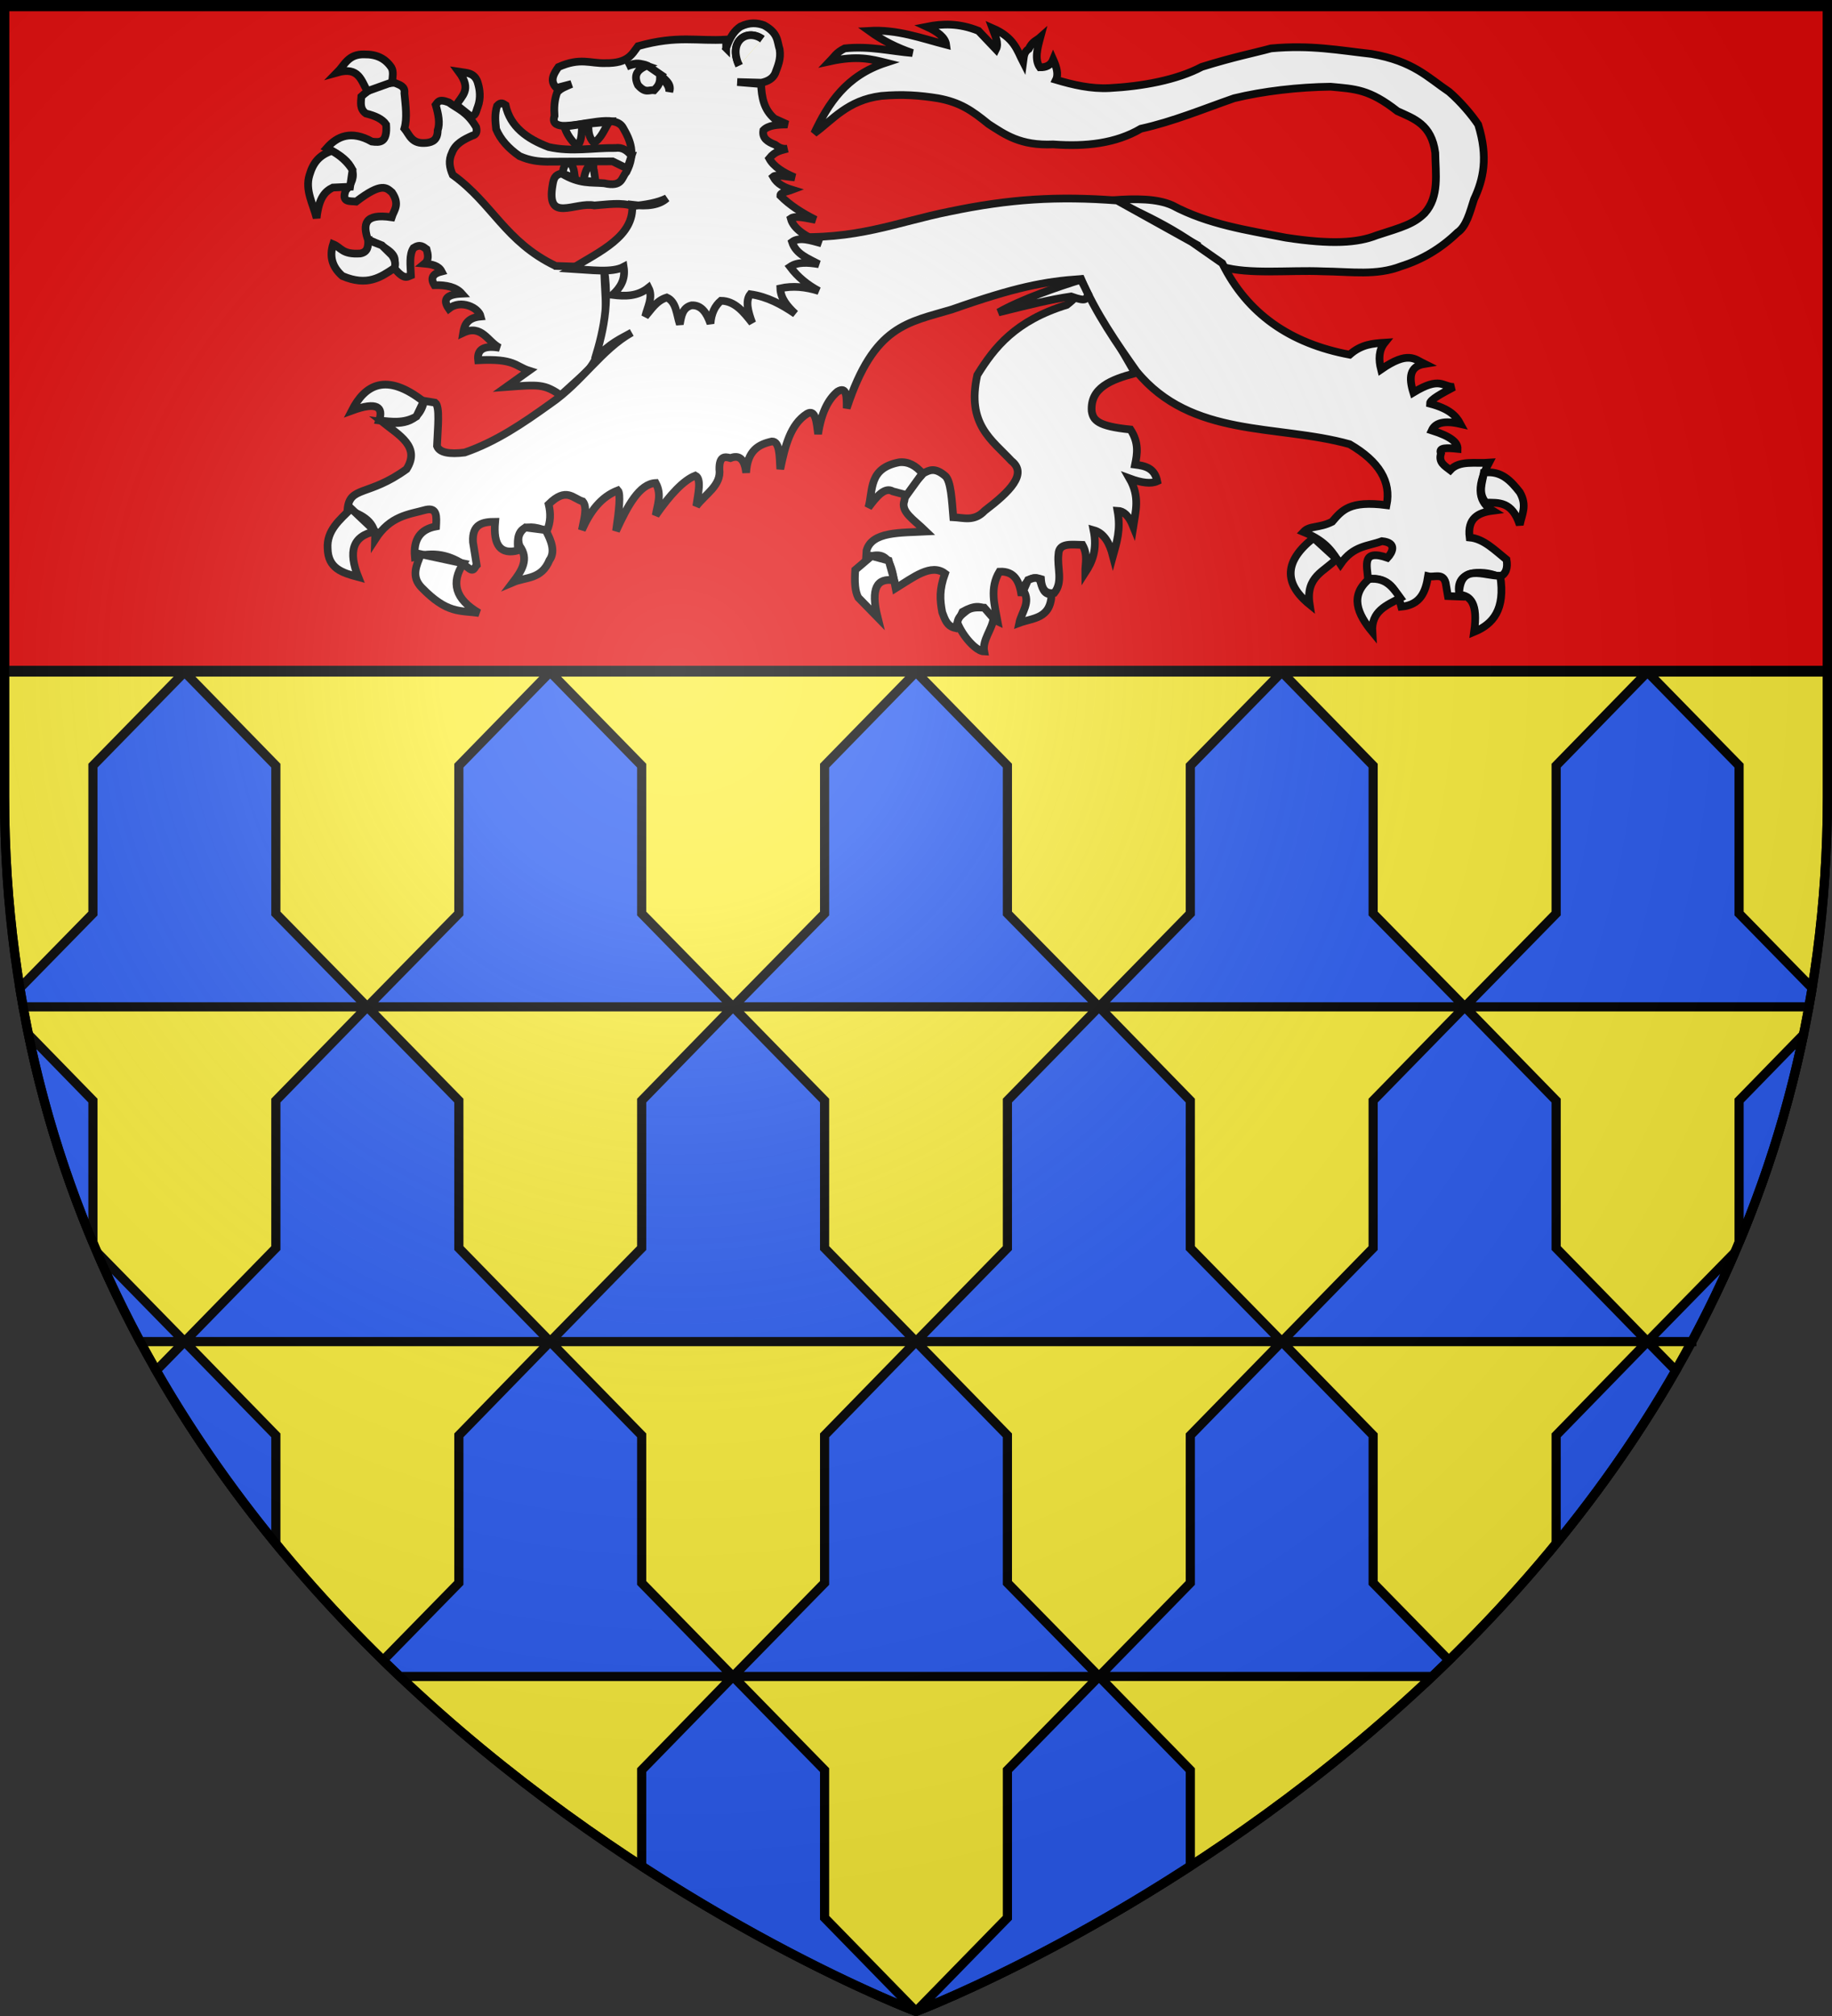 <svg xmlns="http://www.w3.org/2000/svg" xmlns:xlink="http://www.w3.org/1999/xlink" height="660" width="600" version="1.0"><rect width="100%" height="100%" fill="#333333" stroke="none"/><defs><linearGradient id="b"><stop style="stop-color:white;stop-opacity:.314" offset="0"/><stop offset=".19" style="stop-color:white;stop-opacity:.251"/><stop style="stop-color:#6b6b6b;stop-opacity:.125" offset=".6"/><stop style="stop-color:black;stop-opacity:.125" offset="1"/></linearGradient><linearGradient id="a"><stop offset="0" style="stop-color:#fd0000;stop-opacity:1"/><stop style="stop-color:#e77275;stop-opacity:.659" offset=".5"/><stop style="stop-color:black;stop-opacity:.323" offset="1"/></linearGradient><radialGradient xlink:href="#b" id="c" gradientUnits="userSpaceOnUse" gradientTransform="matrix(1.353 0 0 1.349 -77.63 -85.747)" cx="221.445" cy="226.331" fx="221.445" fy="226.331" r="300"/></defs><g style="display:inline"><path style="fill:#fcef3c;fill-opacity:1;fill-rule:evenodd;stroke:#000;stroke-width:3;stroke-linecap:butt;stroke-linejoin:miter;stroke-miterlimit:4;stroke-dasharray:none;stroke-opacity:1" d="M300 658.5s298.5-112.32 298.5-397.772V2.176H1.5v258.552C1.5 546.18 300 658.5 300 658.5z"/><path style="color:#000;fill:#2b5df2;fill-opacity:1;fill-rule:nonzero;stroke:#000;stroke-width:3;stroke-linecap:butt;stroke-linejoin:miter;marker:none;marker-start:none;marker-mid:none;marker-end:none;stroke-miterlimit:4;stroke-dasharray:none;stroke-dashoffset:0;stroke-opacity:1;visibility:visible;display:inline;overflow:visible" d="M58.969 2.188 30.437 31.405V79.75L1.5 109.344v1.031h118.781L90.344 79.75V31.406L61.875 2.188h-2.906zm61.312 108.187h119.781L210.156 79.75V31.406L181.625 2.188h-2.875l-28.469 29.218V79.75l-30 30.625zm0 0-29.937 30.688v48.312L60.438 220h119.75l-29.907-30.625v-48.313l-30-30.687zM180.187 220H300l-29.938-30.625v-48.313l-30-30.687-29.906 30.688v48.312L180.187 220zm0 0-29.906 30.656v48.406l-30 30.563h119.781l-29.906-30.563v-48.406L180.187 220zm59.875 109.625h119.875l-30-30.563v-48.406L300 220l-29.938 30.656v48.406l-30 30.563zm0 0-29.906 30.688v48.28l-29.969 30.626H300l-29.938-30.625v-48.281l-30-30.688zM300 439.219h119.813l-29.97-30.625v-48.281l-29.906-30.688-30 30.688v48.28L300 439.22zm0 0-29.938 30.687v48.313l-30 30.625h119.875l-30-30.625v-48.313L300 439.22zm59.938 109.625h109.125a501.343 501.343 0 0 0 5.468-5.282L449.72 518.22v-48.313l-29.906-30.687-29.97 30.687v48.313l-29.906 30.625zm0 0-30 30.656v48.344L300 658.5s39.544-14.904 89.844-47.594V579.5l-29.906-30.656zM300 658.5l-29.938-30.656V579.5l-30-30.656-29.906 30.656v31.406C260.456 643.596 300 658.5 300 658.5zm-59.938-109.656-29.906-30.625v-48.313l-29.969-30.687-29.906 30.687v48.313l-24.812 25.343a501.343 501.343 0 0 0 5.469 5.282h109.125zm-59.875-109.625-29.906-30.625v-48.281l-30-30.688-29.937 30.688v48.28L60.438 439.22h119.75zm-119.75 0-9.28 9.469c11.757 20.515 25.042 39.36 39.187 56.625v-35.407L60.438 439.22zm0 0L31.814 410a378.905 378.905 0 0 0 14.093 29.219h14.532zm59.844-109.594-29.937-30.563v-48.406L60.438 220l-30 30.656v48.406L6.53 323.47c.337 2.063.694 4.114 1.063 6.156H120.28zM60.437 220l-30-30.625v-48.313L1.5 111.406V220h58.938zm359.375 219.219h119.75l-29.906-30.625v-48.281l-29.937-30.688-30 30.688v48.28l-29.906 30.626zm59.907-109.594-30-30.563v-48.406L419.813 220l-29.97 30.656v48.406l-29.906 30.563H479.72zm0 0h112.687c.369-2.042.726-4.093 1.063-6.156l-23.907-24.406v-48.407l-30-30.656-29.906 30.656v48.406l-29.937 30.563zM539.563 220l-29.907-30.625v-48.313l-29.937-30.687-30 30.688v48.312L419.813 220h119.75zm0 0H598.5V111.406l-28.938 29.656v48.313l-30 30.625zm-119.75 0-29.97-30.625v-48.313l-29.906-30.687-30 30.688v48.312L300 220h119.813zm-59.875-109.625-30-30.625V31.406l-28.5-29.218h-2.875l-28.5 29.218V79.75l-30 30.625h119.875zm0 0h119.78l-30-30.625V31.406L421.25 2.188h-2.875l-28.531 29.218V79.75l-29.906 30.625zm119.78 0H598.5v-1.031L569.562 79.75V31.406l-28.53-29.218h-2.907l-28.469 29.218V79.75l-29.937 30.625zm59.844 328.844h14.532A378.906 378.906 0 0 0 568.187 410l-28.625 29.219zm0 0-29.906 30.687v35.406c14.145-17.265 27.43-36.109 39.188-56.625l-9.282-9.468zM9.345 338.688a367.29 367.29 0 0 0 21.093 68.062v-46.438L9.345 338.688zm581.312 0-21.093 21.625v46.437a367.29 367.29 0 0 0 21.093-68.063z"/><path style="opacity:1;fill:#e20909;fill-opacity:1;stroke:#000;stroke-width:3;stroke-miterlimit:4;stroke-dasharray:none;stroke-opacity:1;display:inline" d="M1.5 1.5v217.969h597V1.5H1.5z"/><g style="fill:#fff;fill-opacity:1;stroke:#000;stroke-width:3.993;stroke-miterlimit:4;stroke-dasharray:none;stroke-opacity:1"><path style="fill:#fff;fill-opacity:1;fill-rule:evenodd;stroke:#000;stroke-width:3.993;stroke-linecap:butt;stroke-linejoin:miter;stroke-miterlimit:4;stroke-dasharray:none;stroke-opacity:1;display:inline" d="M272.352 87.954c7.313-15.522 16.486-29.805 37.003-36.525-7.437-1.833-14.639-3.837-28.886-.716 2.15-2.228 3.158-4.456 7.64-6.684 12.968-1.377 23.836 1.48 35.092 2.387-7.78-2.62-15.297-6.294-22.44-11.46 14.679-.855 26.978 3.843 39.867 7.163-.493-3.816-4.457-6.764-10.027-9.31 8.135-1.617 16.706-1.925 26.738 2.148l9.071 9.549c1.633-3.207-.53-7.173-1.91-10.981 11.472 4.954 12.843 11.522 15.995 17.665.347-2.46.103-5.067 2.865-6.923 1.99-4.036 3.979-4.201 5.968-5.968-1.567 5.81-3.03 11.576-.238 15.517 3.16.068 5.668-.95 6.923-4.058 1.803 4.032 2.794 7.738 1.432 10.504 8.984 2.665 18.078 4.782 27.692 4.297 16.836-.899 34.808-4.129 47.746-10.981 16.727-5.211 27.132-7.178 35.809-9.55 20.526-1.905 35.277 1.01 52.042 2.865 21.688 3.752 29.169 12.24 40.106 19.576 5.886 5.093 11.63 11.857 15.04 16.95 5.293 16.914 2.7 28.385-2.149 38.673-2.168 6.774-3.98 14.083-8.594 17.189-8.725 8.429-18.49 14.09-29.124 17.427-12.725 4.921-25.492 2.808-40.584 2.626-17.335-.73-38.104 1.738-52.042-2.388-14.814-14.459-35.053-24.972-56.817-34.376 12.17-.95 23.292-.852 31.034 2.626 18.697 9.966 38.81 12.847 58.727 16.71 23.718 3.649 37.175 2.72 47.03-1.193 13.362-4.295 19.105-5.82 24.827-11.459 7.706-8.616 5.63-20.243 5.49-31.273-1.947-14.688-11.024-17.592-19.575-21.486-14.695-11.487-21.83-11.437-34.616-12.652-16.508.2-34.737 2.268-49.893 5.968-16.092 5.592-31.373 12.02-48.223 15.756-13.005 7.64-28.544 9.366-45.358 8.117-17.098.753-24.962-5.089-33.422-10.504-8.721-7.085-14.74-11.264-26.26-13.369-9.393-1.501-18.236-2.181-29.363-1.194C289.533 70.83 282 80.952 272.352 87.954z" transform="translate(94.266 -12.024) scale(.633)"/><path style="fill:#fff;fill-opacity:1;fill-rule:evenodd;stroke:#000;stroke-width:3.993;stroke-linecap:butt;stroke-linejoin:miter;stroke-miterlimit:4;stroke-dasharray:none;stroke-opacity:1" d="M138.58 156.536c-26.219-12.604-32.455-32.105-53.28-47.116-1.563-3.645-2.348-7.387-.338-11.479 1.766-4.648 6.052-6.777 10.466-8.777 2.154-.478 2.568-2.115 2.026-4.39-4.727-8.019-9.453-9.356-14.18-12.829-5.404-2.072-5.64-.01-6.752 1.35 1.366 4.733 2.317 9.326 1.013 13.168-.036 4.82-2.58 6.056-5.74 6.414-7.797.834-8.716-4.065-11.478-7.427 1.565-5.45.586-11.92 0-18.231.498-3.675-2.547-4.312-5.064-5.402-8.131.238-13.108 3.279-17.219 7.09-.237 3.182-.87 6.464 2.364 8.778 4.618 1.16 8.534 2.788 10.466 5.74.718 9.604-3.304 9.298-7.428 8.777-10.7-5.987-17.96-2.708-23.295 3.376 14.975 7.315 16.39 14.63 9.79 21.945-2.326 6.358 2.166 5.372 5.403 5.74 13.363-10.245 15.693-7.157 18.568-4.727 4.223 6.277 1.041 9.059-.169 12.829-14.378-2.152-14.873 3.83-12.323 11.479 16.354 6.93 14.316 10.255 13.167 14.18 5.498 6.995 7.085 5.192 9.116 4.388-.244-5.189-.985-10.71 1.35-14.18 3.478-2.228 5.01-.565 6.752.676.77 2.792 1.315 5.52-1.012 7.427 3.763.346 7.236 1.04 8.778 4.052-4.429 1.087-6.034 3.303-3.714 7.09 6.15-.165 11.174.958 14.18 4.388-7.878.338-10.129 2.926-6.753 7.765 6.307-4.976 15.421-.544 16.543 4.052-6.887.614-8.455 4.268-9.115 8.44 9.699-4.583 12.8 4.763 18.906 7.765-7.847-1.343-11.845.557-11.141 6.415 18.929-1 19.205 3.146 26.333 5.401l-11.816 8.44c16.676-1.218 19.618-1.687 28.205 4.284l14.344-13.027c12.777-17.116 8.296-33.571 8.174-53.032l-25.127-.832zM94.466 79.02c2.93.067 2.805-2.333 3.82-4.774 1.765-4.757.91-9.23.21-11.697-1.443-6.205-6.1-5.83-10.027-6.446 7.058 9.457 1.266 12.49-1.194 17.188l7.191 5.73z" transform="translate(94.266 -12.024) scale(.633)"/><path style="fill:#fff;fill-opacity:1;fill-rule:evenodd;stroke:#000;stroke-width:3.993;stroke-linecap:butt;stroke-linejoin:miter;stroke-miterlimit:4;stroke-dasharray:none;stroke-opacity:1" d="M53.902 61.564c.321-2.633.908-5.658-.338-7.68-3.091-4.594-7.573-6.855-13.926-6.753-8.417-.257-10.242 5.478-14.095 9.369 11.293-3.201 12.42 4.298 15.614 9.622l12.745-4.558zM22.758 97.013c-6.408 2.207-9.662 5.998-11.564 12.576-2.423 7.814 1.951 15.012 3.714 22.198 1.133-10.768 4.555-13.909 8.356-15.783l8.947-.422 1.266-8.694c-2.652-4.213-6.268-7.462-10.72-9.875zM41.664 143.181c-.167 2.98-.045 6.121-4.136 6.921-9.52.622-9.763-3.038-14.095-4.81-1.932 6.128-.682 11.679 4.81 16.458 12.942 5.49 19.778.626 26.925-4.136.736-2.115.389-4.328-1.35-6.668l-5.149-5.064-7.005-2.7zM411.63 165.697c.424 3.384-5.837 8.87-8.594 10.981-26.468 8.156-37.42 21.854-46.313 36.287-5.676 25.476 7.545 33.509 17.666 44.403 8.53 6.661-.974 15.974-13.846 25.782-5.411 5.727-10.822 3.595-16.233 3.343-.724-8.81-1.224-18.53-4.059-21.247-5.527-4.746-8.355-3.104-11.459-1.432-3.884 4.79-9.087 8.021-9.788 14.084-2.088 5.785 4.653 9.592 11.22 15.995-13.187.684-27.99-.057-30.795 9.788l-.239 3.82c12.94-5.212 13.356 6.277 15.279 15.756 9.012-5.534 18.357-13.062 25.543-7.64-2.995 8.355-2.667 13.512-1.432 20.053 1.462 3.84 2.446 7.135 6.684 8.117l3.82-8.355c12.82-7.186 12.666 2.596 18.143 5.013-1.534-8.594-4.215-17.188.955-25.783 7.986-.407 10.415 5.248 11.46 12.414 1.307-7.95 4.902-10.184 10.026-8.594.476 6.416 3.28 7.712 6.923 7.162 4.665-5.807 1.308-13.025 2.148-20.053.183-5.987 6.738-4.892 12.414-4.775 2.945 5.268 1.37 9.632 1.432 14.324 3.643-5.602 6.324-11.952 4.297-21.963 5.524 1.548 8.305 6.752 10.027 13.369 1.887-6.89 4.184-13.436 2.387-23.396 2.993.126 5.76 2.274 8.117 8.117 1.179-7.78 3.603-15.222-1.91-24.827 6.33 2.343 11.177 2.908 14.324 1.432-1.39-6.916-6.323-7.923-11.46-8.594 1.152-5.615 2.076-11.281-2.386-18.143-17.186-1.7-19.349-4.935-20.053-9.55-.823-12.06 10.089-16.297 22.44-19.575l-26.738-46.313z" transform="translate(94.266 -12.024) scale(.633)"/><path style="fill:#fff;fill-opacity:1;fill-rule:evenodd;stroke:#000;stroke-width:3.993;stroke-linecap:butt;stroke-linejoin:miter;stroke-miterlimit:4;stroke-dasharray:none;stroke-opacity:1" d="M328.315 263.814c-3.38-4.01-7.285-6.174-11.937-5.73-16.166 3.088-13.43 14.394-15.994 23.395 4.217-5.635 8.435-10.837 12.652-8.355l7.162 1.91 8.117-11.22zM302.055 306.546l-8.481 7.206c-.429 6.168-.156 10.967 1.558 14.28l10.026 10.264c-3.748-14.963-.385-20.681 8.594-19.098l-2.864-10.265-8.833-2.387zM346.458 341.161c2.856 7.093 9.72 14.694 13.846 14.801-1.145-5.938 4.285-11.694 4.775-17.188l-4.775-5.49c-3.379-.148-6.788-.417-9.549 1.909-1.996 1.613-4.148 3.123-4.297 5.968zM380.596 324.45c3.936 6.087-.993 11.19-2.149 16.711 7.051-2.646 16.228-2.005 16.711-14.801-4.157.214-4.877-3.697-5.968-7.162-1.637-2.24-3.956-1.068-6.207-.239l-2.387 5.491z" transform="translate(94.266 -12.024) scale(.633)"/><path style="fill:#fff;fill-opacity:1;fill-rule:evenodd;stroke:#000;stroke-width:3.993;stroke-linecap:butt;stroke-linejoin:miter;stroke-miterlimit:4;stroke-dasharray:none;stroke-opacity:1" d="m467.74 144.183-38.673-21.486c-30.732-2.32-55.528-.857-86.897 5.73-26.763 5.31-48.075 15.05-84.031 12.891l-95.969 9.55c5.156 21.51 1.555 38.095-3.342 53.951 8.209-8.761 13.282-10.468 19.098-13.846-15.7 8.8-25.758 25.603-42.016 36.764-14.585 10.446-28.067 19.632-44.403 25.305-7.695.93-12.985.178-14.323-3.342.348-9.08 1.68-20.52-.955-22.44l-5.73-.955c-2.612 12.422-13.37 12.142-21.485 10.981 8.501 6.774 19.755 12.702 12.414 24.35-19.749 14.337-29.583 8.479-30.557 21.008 7.834 2.74 14.653 6.26 14.323 15.279 7.863-12.219 17.183-12.776 26.26-15.279 5.936-1.32 5.514 3.717 5.252 8.594-8.088 1.458-11.806 6.66-10.981 15.756 11.816-3.261 20.305.132 27.692 5.73 2.88 2.418 3.168-.35 4.297-1.433l-1.91-11.936c-.536-9.441 5.097-10.47 11.46-10.504-1.115 12.255 2.864 17.188 11.936 14.801-1.134-9.41 1.379-15.172 14.8-10.026 2.085-4.616 2.045-9.231.956-13.846 9.227-9.065 12.549-2.94 17.665-1.433 2.566 3.117.57 9.275-.477 14.801 4.238-9.655 9.938-17.223 18.62-20.53 1.576 1.7.626 10.472-.954 21.008 5.907-12.959 12.112-24.425 20.53-24.828 3.284 6.04.865 11.264 0 16.711 7.43-10.654 14.373-18.142 20.53-20.53 3.3 1.663 1.417 9.249.478 15.755 4.575-6.127 13.045-10.697 11.936-19.098-.057-6.632 2.649-6.63 5.73-5.73 4.59-1.852 7.345.58 8.117 7.64.604-11.575 6.467-14.735 13.368-16.233 4.067-.056 3.894 7.663 4.297 14.323 2.428-11.737 5.176-23.153 13.847-28.647 4.495-2.532 4.92 4.433 5.729 10.504 1.655-11.033 5.19-17.927 10.027-21.963 4.967-3.044 4.753 2.982 4.774 8.594 14.162-43.106 31.618-44.225 54.43-51.087 32.723-11.507 47.752-14.453 66.843-15.756 7.704 17.888 18.553 33.444 28.647 47.745 28.496 34.795 72.746 27.248 110.292 37.719 15.352 8.9 21.572 19.43 19.098 31.512-19.076-2.464-23.015 2.584-28.17 8.594-6.885 3.435-11.569 1.825-14.8 5.252 12.503 5.132 15.148 10.968 19.098 16.711 6.681-9.745 14.219-9.212 21.485-11.936 8.146.81 5.277 5.995 2.865 8.594-13.45-4.69-10.614 4.074-10.027 10.981 10.585-1.201 14.821 5.411 17.189 14.324 10.062-.973 12.589-7.866 13.846-15.756 3.153.77 7.613-1.945 9.071 3.342l1.194 6.923 6.207.239c-4.213-15.71 15.444-13.017 20.292-10.027 3.737-1.616 4.527-4.915 3.82-9.071-6.065-4.875-11.828-10.807-19.099-11.46-1.241-9.835 4.327-12.861 11.937-13.845-6.745-4.112-9.125-11.199-1.91-24.828-7.061.52-15.316-1.347-20.053 3.82-2.81-2.169-6.245-3.98-4.775-8.594-1.55-3.205 3.264-2.937 8.594-2.388.114-3.183-3.319-6.366-13.368-9.549 1.715-3.747 6.092-5.317 14.8-3.342-2.13-3.982-5.449-7.78-15.755-10.504-.003-2.037 6.202-5.315 12.413-8.594-6.051-.064-6.962-5.636-21.007 2.865-2.348-7.595-2.054-13.539 5.729-14.801-4.943-2.428-8.35-6.904-22.44 2.864-1.305-5.17-1.227-9.945 1.91-13.846-6.048.385-12.096.844-18.144 6.207-30.727-5.74-52.985-21.158-65.888-47.268l-15.756-10.981z" transform="translate(94.266 -12.024) scale(.633)"/><path style="fill:#fff;fill-opacity:1;fill-rule:evenodd;stroke:#000;stroke-width:3.993;stroke-linecap:butt;stroke-linejoin:miter;stroke-miterlimit:4;stroke-dasharray:none;stroke-opacity:1" d="M70.223 226.644c-19.33-15.147-30.3-8.682-37.137 4.726 13.322-4.889 16.38-1.679 14.18 5.065 6.414.747 12.829 1.609 19.243-2.026l3.714-7.765z" transform="translate(94.266 -12.024) scale(.633)"/><path style="color:#000;fill:#fff;fill-opacity:1;fill-rule:evenodd;stroke:#000;stroke-width:3.993;stroke-linecap:butt;stroke-linejoin:miter;marker:none;marker-start:none;marker-mid:none;marker-end:none;stroke-miterlimit:4;stroke-dasharray:none;stroke-dashoffset:0;stroke-opacity:1;visibility:visible;display:inline;overflow:visible" d="M32.748 282.012c-5.79 5.764-12.738 11.335-12.154 20.594.192 10.473 7.66 12.66 15.868 14.855-5.257-13.116-3.068-21.318 8.778-23.633l-12.492-11.816z" transform="translate(94.266 -12.024) scale(.633)"/><path style="color:#000;fill:#fff;fill-opacity:1;fill-rule:evenodd;stroke:#000;stroke-width:3.993;stroke-linecap:butt;stroke-linejoin:miter;marker:none;marker-start:none;marker-mid:none;marker-end:none;stroke-miterlimit:4;stroke-dasharray:none;stroke-dashoffset:0;stroke-opacity:1;visibility:visible;display:inline;overflow:visible" d="M68.873 305.645c-2.29 5.74-5.216 11.478.337 17.218 13.28 13.687 19.807 11.76 29.71 13.167-12.4-7.168-14.607-15.79-8.103-25.659l-21.944-4.726z" transform="translate(94.266 -12.024) scale(.633)"/><path style="color:#000;fill:#fff;fill-opacity:1;fill-rule:evenodd;stroke:#000;stroke-width:3.993;stroke-linecap:butt;stroke-linejoin:miter;marker:none;marker-start:none;marker-mid:none;marker-end:none;stroke-miterlimit:4;stroke-dasharray:none;stroke-dashoffset:0;stroke-opacity:1;visibility:visible;display:inline;overflow:visible" d="M119.852 301.256c5.152 6.872 1.194 12.917-3.376 18.906 6.636-2.822 14.708-1.34 18.906-11.479 2.993-4.128 1.243-9.612-2.026-15.53l-10.466-1.35c-3.165 2.29-4.373 5.363-3.038 9.453z" transform="translate(94.266 -12.024) scale(.633)"/><path style="color:#000;fill:#fff;fill-opacity:1;fill-rule:evenodd;stroke:#000;stroke-width:3.993;stroke-linecap:butt;stroke-linejoin:miter;marker:none;marker-start:none;marker-mid:none;marker-end:none;stroke-miterlimit:4;stroke-dasharray:none;stroke-dashoffset:0;stroke-opacity:1;visibility:visible;display:inline;overflow:visible" d="M530.724 297.204c-15.195 11.933-15.64 23.404-2.026 34.437-2.279-14.771 7.914-17.07 13.842-23.633l-11.816-10.804z" transform="translate(94.266 -12.024) scale(.633)"/><path style="color:#000;fill:#fff;fill-opacity:1;fill-rule:evenodd;stroke:#000;stroke-width:3.993;stroke-linecap:butt;stroke-linejoin:miter;marker:none;marker-start:none;marker-mid:none;marker-end:none;stroke-miterlimit:4;stroke-dasharray:none;stroke-dashoffset:0;stroke-opacity:1;visibility:visible;display:inline;overflow:visible" d="M559.42 318.474c-10.078 8.583-6.097 17.87 1.689 27.346-.641-10.723 7.335-13.787 14.517-17.555-3.763-5.175-7.203-10.728-16.205-9.791z" transform="translate(94.266 -12.024) scale(.633)"/><path style="color:#000;fill:#fff;fill-opacity:1;fill-rule:evenodd;stroke:#000;stroke-width:3.993;stroke-linecap:butt;stroke-linejoin:miter;marker:none;marker-start:none;marker-mid:none;marker-end:none;stroke-miterlimit:4;stroke-dasharray:none;stroke-dashoffset:0;stroke-opacity:1;visibility:visible;display:inline;overflow:visible" d="M606.011 326.577c5.955.429 9.866 4.492 7.765 19.243 9.795-4.006 16.249-11.593 13.505-29.034-8.647.15-20.928-6.97-21.27 9.79z" transform="translate(94.266 -12.024) scale(.633)"/><path style="color:#000;fill:#fff;fill-opacity:1;fill-rule:evenodd;stroke:#000;stroke-width:3.993;stroke-linecap:butt;stroke-linejoin:miter;marker:none;marker-start:none;marker-mid:none;marker-end:none;stroke-miterlimit:4;stroke-dasharray:none;stroke-dashoffset:0;stroke-opacity:1;visibility:visible;display:inline;overflow:visible" d="M619.853 278.973c6.663.042 13.51-.775 17.556 11.48.989-5.298 4.017-9.916 0-16.881-4.626-5.877-9.524-11.321-18.569-10.129-.753 5.177-3.28 10.354 1.013 15.53z" transform="translate(94.266 -12.024) scale(.633)"/></g><path d="M237.821 15.747c1.257-3.75 2.877-5.863 4.703-7.054 3.068-1.483 5.476-1.207 7.695-.427 4.787 2.636 4.258 5.272 5.13 7.909.492 3.23-.627 5.495-1.497 7.908-.757 1.589-2.307 2.543-4.488 2.993l-7.909-.214 7.802.641c.193 4.199.814 8.255 4.382 11.328l4.274 1.924c-3.266.01-6.328.227-7.908 1.924-.458 2.611 1.489 3.78 3.847 4.702 1.142.852 2.357 1.556 4.061 1.283-1.995.587-3.99.725-5.984 3.206 1.477 2.716 4.588 4.617 8.336 6.198-2.466-.147-6.105-1.077-7.054-.213 1.377 2.459 3.694 3.508 6.199 4.275-1.491.571-3.9.837-3.848 1.923 3.068 3.104 7.053 5.658 11.542 7.909-3.122-.557-6.624-1.494-8.122-.428.934 3.57 5.165 5.962 10.046 8.123-3.52-.93-7.193-2.238-9.618-.428 1.308 4.035 5.29 5.397 8.763 7.268-3.57-.586-6.962-.815-9.405.855 2.536 3.385 5.73 5.947 9.405 7.908-4.338-1.363-8.557-1.77-12.61-.855.098 3.292 2.277 5.89 4.915 8.336-4.456-3.057-9.16-5.618-14.748-6.412-1.667 2.109-.797 5.602.641 9.405-2.847-3.665-5.74-7.23-10.26-7.268-1.968 1.665-3.16 4.107-3.42 7.481-1.243-3.522-2.971-6.145-6.198-5.985-2.976.75-3.365 3.51-3.847 6.199-1.08-3.223-1.112-7.363-4.275-8.763-3.383 1.034-5.01 3.825-7.054 6.198.74-3.135 2.67-6.27 1.069-9.405-3.57 2.873-7.622 2.858-11.756 2.352 2.433-2.286 4.305-4.93 3.634-9.191-3.856 2.057-10.827 1-17.1.64 9.273-5.662 20.677-10.657 19.878-20.946 4.979.623 8.913.086 11.329-2.138-3.174 1.563-7.098 2.126-11.115 2.565-3.792-1.305-8.282-.517-12.611-.213-6.299-1.278-15.817 5.882-13.68-6.627.357-2.137.713-3.42 2.993-3.847 5.881 3.57 9.61 2.833 13.893 3.206 6.075 1.367 5.647-1.856 7.268-3.633 3.209-6.093 1.331-10.406-1.07-14.535-2.561-4.73-13.251-.428-19.877-.641-2.087-.207-3.318-1.013-2.565-3.207-.178-2.564-.1-5.13.855-7.694.967-1.326 2.92-1.996 4.702-2.779l-4.916 1.282c-2.308-2.28-.97-4.56.641-6.84 7.225-3.22 10.44-1.096 15.39-1.282 7.492.113 8.662-2.936 10.687-5.557 13.047-3.651 19.367-1.537 28.855-2.138v2.779z" style="fill:#fff;fill-opacity:1;fill-rule:evenodd;stroke:#000;stroke-width:2.528;stroke-linecap:butt;stroke-linejoin:miter;stroke-miterlimit:4;stroke-dasharray:none;stroke-opacity:1"/><path d="M205.165 21.821c3.298-1.723 4.913-.92 6.65-.302-3.417 1.38-4.284 3.358-2.872 6.348 2.508 2.832 3.534 1.458 5.29 1.662.832-.956 1.934-1.674 1.965-4.232 1.636 1.248 2.984 2.64 3.023 4.686 1.014-2.987-2.505-4.338-2.267-5.139l-4.837-3.325c-2.117-.9-4.432-.813-6.952.302zM191.074 59.1c.46-2.09.868-4.213 2.502-5.52 1.236.058.48 1.17.929 2.213l.568 3.772-3.999-.464zM186.348 52.88c-1.499.868-1.944 2.337-2.04 4.006l4.005 1.436c-.308-1.814-.143-3.628-1.965-5.441zM184.837 41.47c.732 2.31 2.09 4.44 4.232 6.347 1.495-1.565 1.448-4.451 1.587-7.179l-5.82.831zM192.771 40.487l6.726-.604c-1.533 2.421-2.543 5.366-4.987 6.876-1.592-1.64-1.955-3.828-1.739-6.272z" style="fill:#fff;fill-opacity:1;fill-rule:evenodd;stroke:#000;stroke-width:2.528;stroke-linecap:butt;stroke-linejoin:miter;stroke-miterlimit:4;stroke-dasharray:none;stroke-opacity:1"/><path d="M206.828 51.015c-1.33-1.643-2.882-2.9-5.343-2.565-7.267-.107-14.133 1.392-21.802-.32-7.187-2.697-12.601-6.723-14.107-13.68-.769-.48-1.462-1.224-2.779.213-.864 2.719-.564 5.147-.32 7.588 1.39 3.397 4.024 6.329 7.694 8.87 3.334 1.459 6.209 1.771 8.978 1.818l21.48-.107 4.81 2.35 1.39-4.167z" style="fill:#fff;fill-opacity:1;fill-rule:evenodd;stroke:#000;stroke-width:2.528;stroke-linecap:butt;stroke-linejoin:miter;stroke-miterlimit:4;stroke-dasharray:none;stroke-opacity:1"/><path d="M249.666 12.81c-5.012-3.612-11.336.684-7.588 8.656" style="fill:#fcef3c;fill-opacity:.941;fill-rule:evenodd;stroke:#000;stroke-width:2.528;stroke-linecap:butt;stroke-linejoin:miter;stroke-miterlimit:4;stroke-dasharray:none;stroke-opacity:1"/><path style="fill:#fff;fill-opacity:1;fill-rule:evenodd;stroke:#000;stroke-width:2.528;stroke-linecap:butt;stroke-linejoin:miter;stroke-miterlimit:4;stroke-dasharray:none;stroke-opacity:1" d="M249.666 12.81c-5.012-3.612-11.336.684-7.588 8.656M356.411 96.366c-1.028-1.952-1.126-2.53-2.476-4.785-7.055 2.17-19.33 6.356-26.927 10.697 10.93-2.703 16.798-4.184 23.775-5.225 5.611 2.016 4.789.582 5.628-.687z"/></g><g style="display:inline"><path d="M300 658.5s298.5-112.32 298.5-397.772V2.176H1.5v258.552C1.5 546.18 300 658.5 300 658.5z" style="opacity:1;fill:url(#c);fill-opacity:1;fill-rule:evenodd;stroke:none;stroke-width:1px;stroke-linecap:butt;stroke-linejoin:miter;stroke-opacity:1"/></g><path d="M300 658.5S1.5 546.18 1.5 260.728V2.176h597v258.552C598.5 546.18 300 658.5 300 658.5z" style="opacity:1;fill:none;fill-opacity:1;fill-rule:evenodd;stroke:#000;stroke-width:3;stroke-linecap:butt;stroke-linejoin:miter;stroke-miterlimit:4;stroke-dasharray:none;stroke-opacity:1"/></svg>